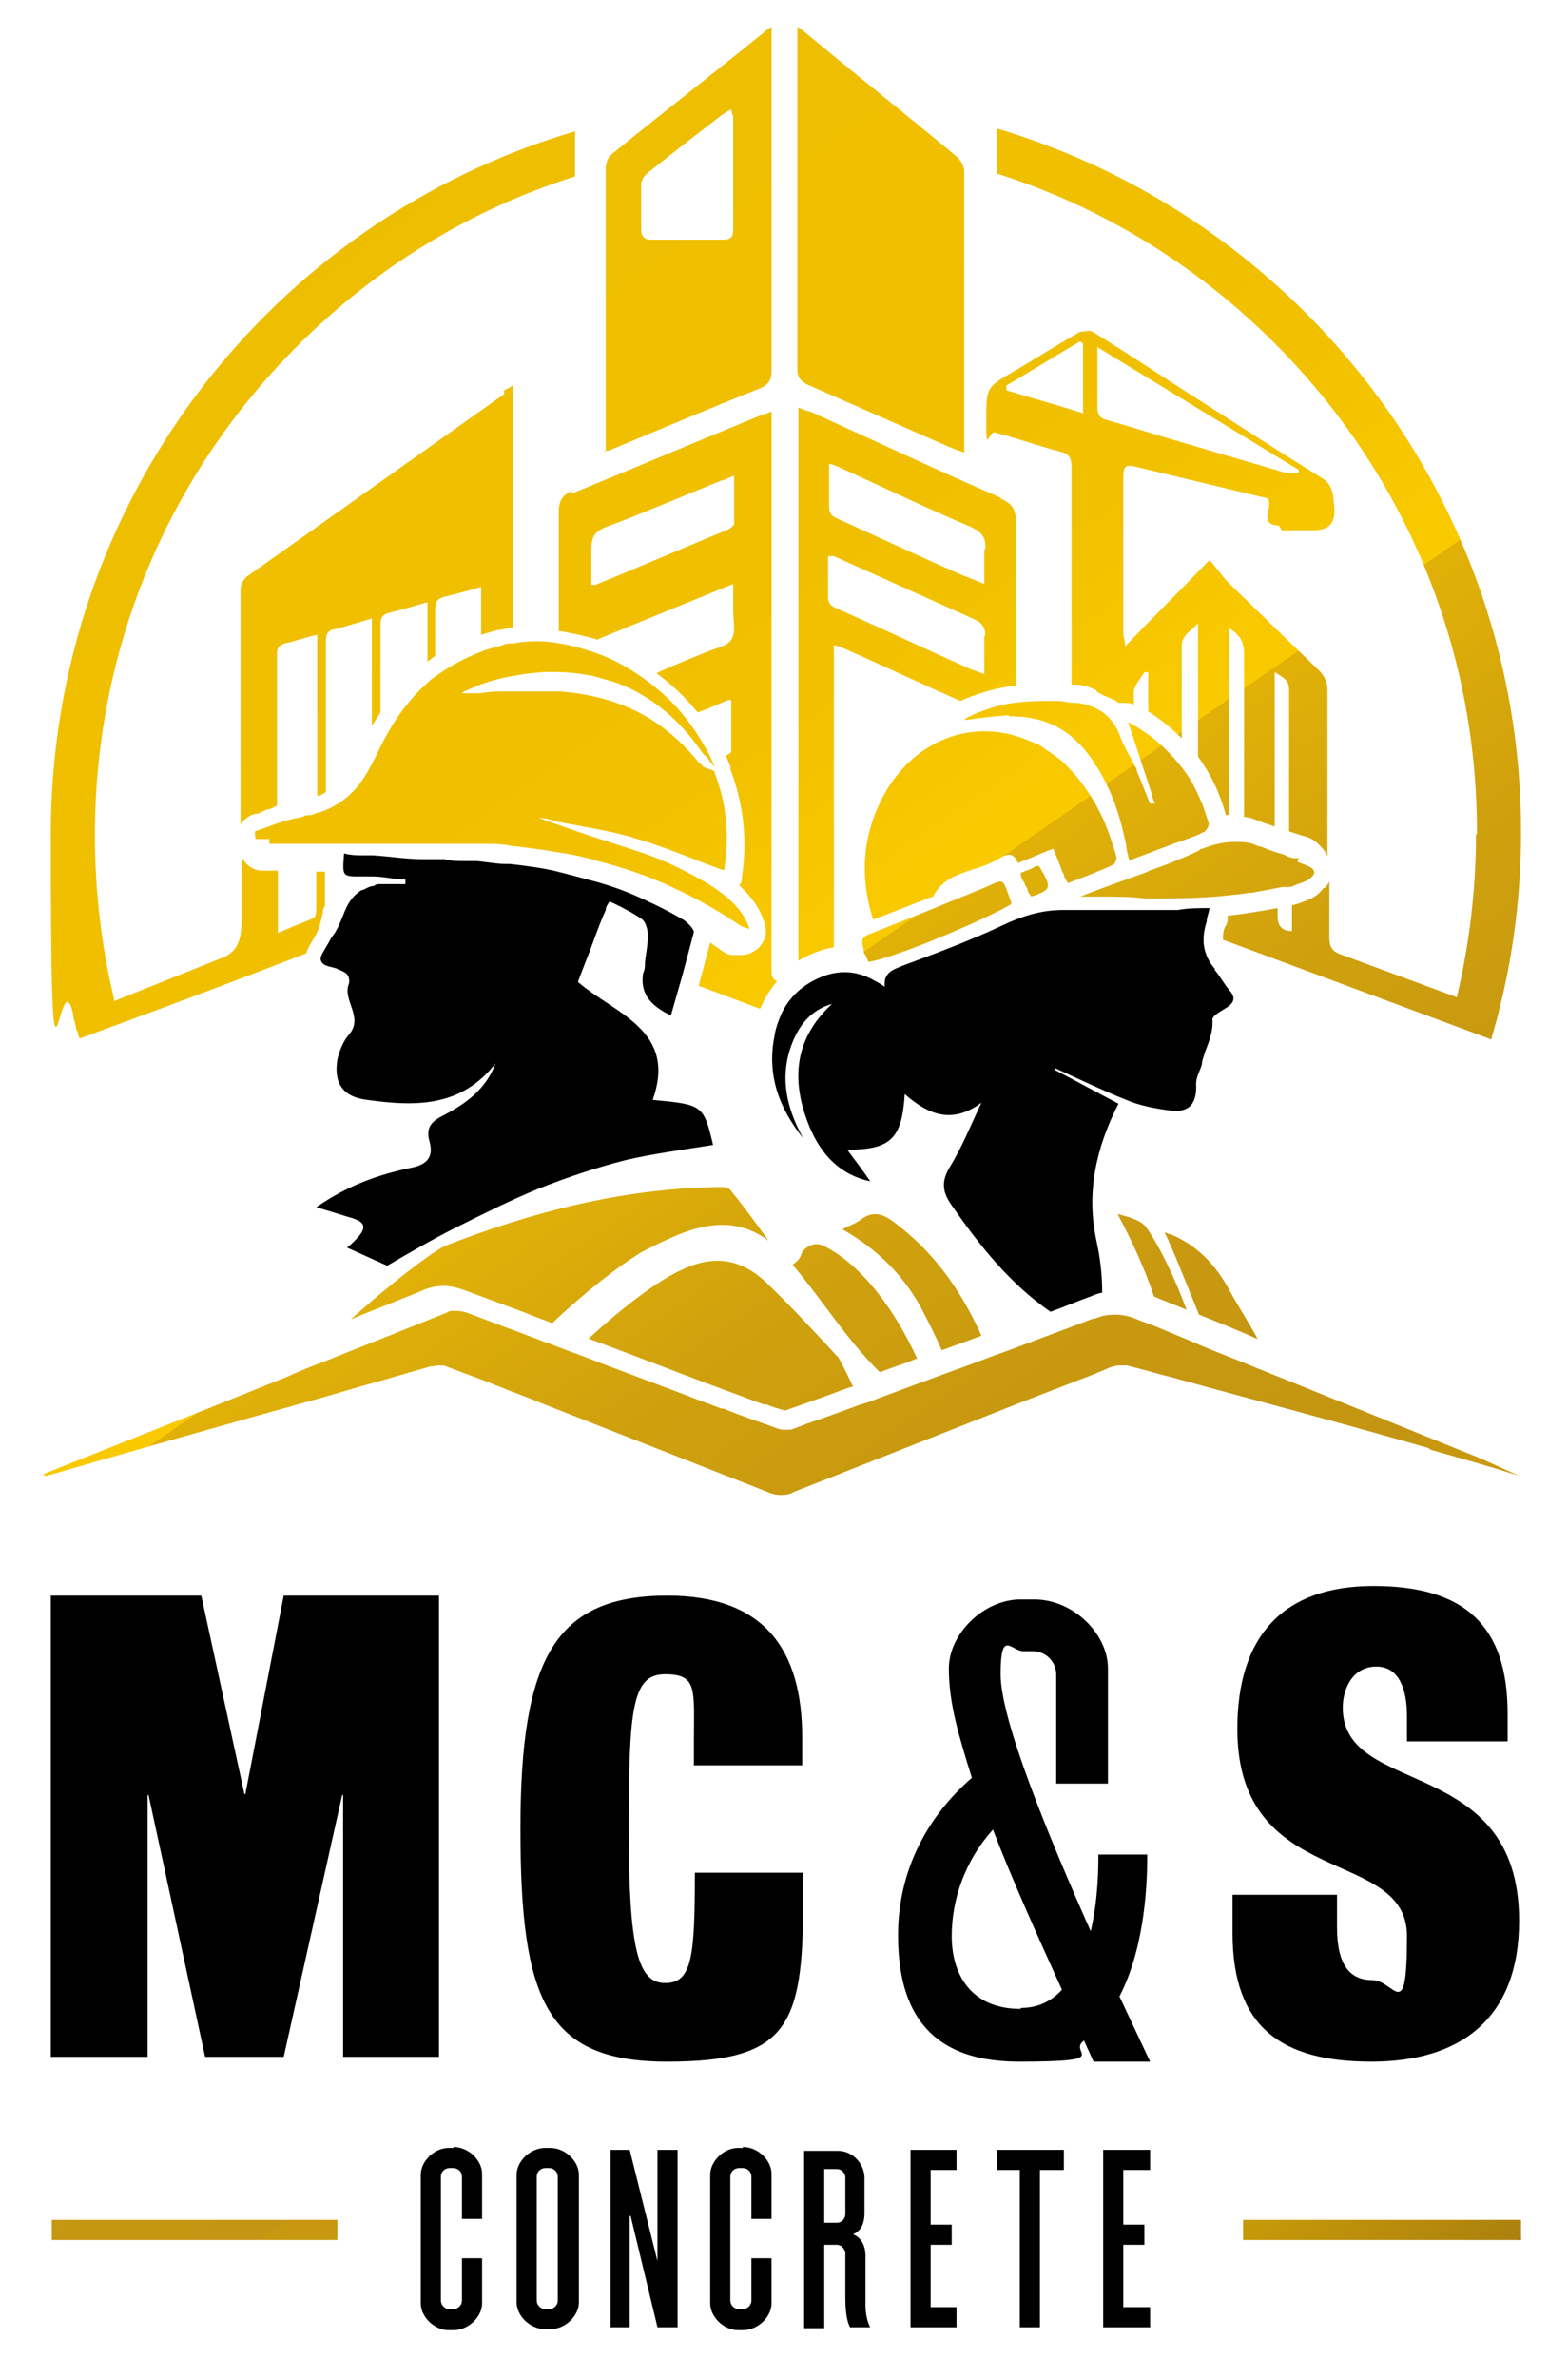 <?xml version="1.0" encoding="UTF-8"?>
<svg xmlns="http://www.w3.org/2000/svg" xmlns:xlink="http://www.w3.org/1999/xlink" id="Capa_1" version="1.1" viewBox="0 0 163.6 247.9">
  <defs>
    <style>
      .st0 {
        fill: url(#Degradado_sin_nombre);
      }

      .st1 {
        fill: url(#Degradado_sin_nombre_7);
      }

      .st2 {
        fill: url(#Degradado_sin_nombre_6);
      }

      .st3 {
        fill: url(#Degradado_sin_nombre_5);
      }

      .st4 {
        fill: url(#Degradado_sin_nombre_8);
      }

      .st5 {
        fill: url(#Degradado_sin_nombre_4);
      }

      .st6 {
        fill: url(#Degradado_sin_nombre_9);
      }

      .st7 {
        fill: url(#Degradado_sin_nombre_3);
      }

      .st8 {
        fill: url(#Degradado_sin_nombre_2);
      }

      .st9 {
        fill: url(#Degradado_sin_nombre_30);
      }

      .st10 {
        fill: url(#Degradado_sin_nombre_33);
      }

      .st11 {
        fill: url(#Degradado_sin_nombre_32);
      }

      .st12 {
        fill: url(#Degradado_sin_nombre_31);
      }

      .st13 {
        fill: url(#Degradado_sin_nombre_15);
      }

      .st14 {
        fill: url(#Degradado_sin_nombre_10);
      }

      .st15 {
        fill: url(#Degradado_sin_nombre_11);
      }

      .st16 {
        fill: url(#Degradado_sin_nombre_12);
      }

      .st17 {
        fill: url(#Degradado_sin_nombre_13);
      }

      .st18 {
        fill: url(#Degradado_sin_nombre_14);
      }

      .st19 {
        fill: url(#Degradado_sin_nombre_27);
      }

      .st20 {
        fill: url(#Degradado_sin_nombre_26);
      }

      .st21 {
        fill: url(#Degradado_sin_nombre_29);
      }

      .st22 {
        fill: url(#Degradado_sin_nombre_28);
      }

      .st23 {
        fill: url(#Degradado_sin_nombre_23);
      }

      .st24 {
        fill: url(#Degradado_sin_nombre_22);
      }
    </style>
    <linearGradient id="Degradado_sin_nombre" data-name="Degradado sin nombre" x1="10.5" y1="611.2" x2="152" y2="815.9" gradientTransform="translate(0 -578)" gradientUnits="userSpaceOnUse">
      <stop offset="0" stop-color="#c49512"></stop>
      <stop offset="0" stop-color="#c69710"></stop>
      <stop offset="0" stop-color="#d0a00c"></stop>
      <stop offset="0" stop-color="#e0b005"></stop>
      <stop offset="0" stop-color="#edbd00"></stop>
      <stop offset=".3" stop-color="#f1c100"></stop>
      <stop offset=".4" stop-color="#faca00"></stop>
      <stop offset=".4" stop-color="#f8c800"></stop>
      <stop offset=".4" stop-color="#e1b108"></stop>
      <stop offset=".5" stop-color="#d0a10d"></stop>
      <stop offset=".6" stop-color="#c79810"></stop>
      <stop offset=".7" stop-color="#c49512"></stop>
      <stop offset=".7" stop-color="#c79710"></stop>
      <stop offset=".8" stop-color="#d0a10d"></stop>
      <stop offset=".8" stop-color="#e1b107"></stop>
      <stop offset=".8" stop-color="#f5c400"></stop>
      <stop offset=".9" stop-color="#ebbb01"></stop>
      <stop offset=".9" stop-color="#d3a406"></stop>
      <stop offset="1" stop-color="#ab800e"></stop>
      <stop offset="1" stop-color="#795118"></stop>
    </linearGradient>
    <linearGradient id="Degradado_sin_nombre_2" data-name="Degradado sin nombre 2" x1="74.8" y1="661.1" x2="74.8" y2="661.1" gradientTransform="translate(0 -578)" gradientUnits="userSpaceOnUse">
      <stop offset="0" stop-color="#c49512"></stop>
      <stop offset="0" stop-color="#c69710"></stop>
      <stop offset="0" stop-color="#d0a00c"></stop>
      <stop offset="0" stop-color="#e0b005"></stop>
      <stop offset="0" stop-color="#edbd00"></stop>
      <stop offset=".3" stop-color="#f1c100"></stop>
      <stop offset=".4" stop-color="#faca00"></stop>
      <stop offset=".4" stop-color="#f8c800"></stop>
      <stop offset=".4" stop-color="#e1b108"></stop>
      <stop offset=".5" stop-color="#d0a10d"></stop>
      <stop offset=".6" stop-color="#c79810"></stop>
      <stop offset=".7" stop-color="#c49512"></stop>
      <stop offset=".7" stop-color="#c79710"></stop>
      <stop offset=".8" stop-color="#d0a10d"></stop>
      <stop offset=".8" stop-color="#e1b107"></stop>
      <stop offset=".8" stop-color="#f5c400"></stop>
      <stop offset=".9" stop-color="#ebbb01"></stop>
      <stop offset=".9" stop-color="#d3a406"></stop>
      <stop offset="1" stop-color="#ab800e"></stop>
      <stop offset="1" stop-color="#795118"></stop>
    </linearGradient>
    <linearGradient id="Degradado_sin_nombre_3" data-name="Degradado sin nombre 3" x1="38.6" y1="591.8" x2="180.1" y2="796.6" gradientTransform="translate(0 -578)" gradientUnits="userSpaceOnUse">
      <stop offset="0" stop-color="#c49512"></stop>
      <stop offset="0" stop-color="#c69710"></stop>
      <stop offset="0" stop-color="#d0a00c"></stop>
      <stop offset="0" stop-color="#e0b005"></stop>
      <stop offset="0" stop-color="#edbd00"></stop>
      <stop offset=".3" stop-color="#f1c100"></stop>
      <stop offset=".4" stop-color="#faca00"></stop>
      <stop offset=".4" stop-color="#f8c800"></stop>
      <stop offset=".4" stop-color="#e1b108"></stop>
      <stop offset=".5" stop-color="#d0a10d"></stop>
      <stop offset=".6" stop-color="#c79810"></stop>
      <stop offset=".7" stop-color="#c49512"></stop>
      <stop offset=".7" stop-color="#c79710"></stop>
      <stop offset=".8" stop-color="#d0a10d"></stop>
      <stop offset=".8" stop-color="#e1b107"></stop>
      <stop offset=".8" stop-color="#f5c400"></stop>
      <stop offset=".9" stop-color="#ebbb01"></stop>
      <stop offset=".9" stop-color="#d3a406"></stop>
      <stop offset="1" stop-color="#ab800e"></stop>
      <stop offset="1" stop-color="#795118"></stop>
    </linearGradient>
    <linearGradient id="Degradado_sin_nombre_4" data-name="Degradado sin nombre 4" x1="21" y1="604" x2="162.5" y2="808.7" gradientTransform="translate(0 -578)" gradientUnits="userSpaceOnUse">
      <stop offset="0" stop-color="#c49512"></stop>
      <stop offset="0" stop-color="#c69710"></stop>
      <stop offset="0" stop-color="#d0a00c"></stop>
      <stop offset="0" stop-color="#e0b005"></stop>
      <stop offset="0" stop-color="#edbd00"></stop>
      <stop offset=".3" stop-color="#f1c100"></stop>
      <stop offset=".4" stop-color="#faca00"></stop>
      <stop offset=".4" stop-color="#f8c800"></stop>
      <stop offset=".4" stop-color="#e1b108"></stop>
      <stop offset=".5" stop-color="#d0a10d"></stop>
      <stop offset=".6" stop-color="#c79810"></stop>
      <stop offset=".7" stop-color="#c49512"></stop>
      <stop offset=".7" stop-color="#c79710"></stop>
      <stop offset=".8" stop-color="#d0a10d"></stop>
      <stop offset=".8" stop-color="#e1b107"></stop>
      <stop offset=".8" stop-color="#f5c400"></stop>
      <stop offset=".9" stop-color="#ebbb01"></stop>
      <stop offset=".9" stop-color="#d3a406"></stop>
      <stop offset="1" stop-color="#ab800e"></stop>
      <stop offset="1" stop-color="#795118"></stop>
    </linearGradient>
    <linearGradient id="Degradado_sin_nombre_5" data-name="Degradado sin nombre 5" x1="15.6" y1="607.8" x2="157.1" y2="812.5" gradientTransform="translate(0 -578)" gradientUnits="userSpaceOnUse">
      <stop offset="0" stop-color="#c49512"></stop>
      <stop offset="0" stop-color="#c69710"></stop>
      <stop offset="0" stop-color="#d0a00c"></stop>
      <stop offset="0" stop-color="#e0b005"></stop>
      <stop offset="0" stop-color="#edbd00"></stop>
      <stop offset=".3" stop-color="#f1c100"></stop>
      <stop offset=".4" stop-color="#faca00"></stop>
      <stop offset=".4" stop-color="#f8c800"></stop>
      <stop offset=".4" stop-color="#e1b108"></stop>
      <stop offset=".5" stop-color="#d0a10d"></stop>
      <stop offset=".6" stop-color="#c79810"></stop>
      <stop offset=".7" stop-color="#c49512"></stop>
      <stop offset=".7" stop-color="#c79710"></stop>
      <stop offset=".8" stop-color="#d0a10d"></stop>
      <stop offset=".8" stop-color="#e1b107"></stop>
      <stop offset=".8" stop-color="#f5c400"></stop>
      <stop offset=".9" stop-color="#ebbb01"></stop>
      <stop offset=".9" stop-color="#d3a406"></stop>
      <stop offset="1" stop-color="#ab800e"></stop>
      <stop offset="1" stop-color="#795118"></stop>
    </linearGradient>
    <linearGradient id="Degradado_sin_nombre_6" data-name="Degradado sin nombre 6" x1="41.3" y1="590.1" x2="182.7" y2="794.8" gradientTransform="translate(0 -578)" gradientUnits="userSpaceOnUse">
      <stop offset="0" stop-color="#c49512"></stop>
      <stop offset="0" stop-color="#c69710"></stop>
      <stop offset="0" stop-color="#d0a00c"></stop>
      <stop offset="0" stop-color="#e0b005"></stop>
      <stop offset="0" stop-color="#edbd00"></stop>
      <stop offset=".3" stop-color="#f1c100"></stop>
      <stop offset=".4" stop-color="#faca00"></stop>
      <stop offset=".4" stop-color="#f8c800"></stop>
      <stop offset=".4" stop-color="#e1b108"></stop>
      <stop offset=".5" stop-color="#d0a10d"></stop>
      <stop offset=".6" stop-color="#c79810"></stop>
      <stop offset=".7" stop-color="#c49512"></stop>
      <stop offset=".7" stop-color="#c79710"></stop>
      <stop offset=".8" stop-color="#d0a10d"></stop>
      <stop offset=".8" stop-color="#e1b107"></stop>
      <stop offset=".8" stop-color="#f5c400"></stop>
      <stop offset=".9" stop-color="#ebbb01"></stop>
      <stop offset=".9" stop-color="#d3a406"></stop>
      <stop offset="1" stop-color="#ab800e"></stop>
      <stop offset="1" stop-color="#795118"></stop>
    </linearGradient>
    <linearGradient id="Degradado_sin_nombre_7" data-name="Degradado sin nombre 7" x1="46.5" y1="586.5" x2="188" y2="791.2" gradientTransform="translate(0 -578)" gradientUnits="userSpaceOnUse">
      <stop offset="0" stop-color="#c49512"></stop>
      <stop offset="0" stop-color="#c69710"></stop>
      <stop offset="0" stop-color="#d0a00c"></stop>
      <stop offset="0" stop-color="#e0b005"></stop>
      <stop offset="0" stop-color="#edbd00"></stop>
      <stop offset=".3" stop-color="#f1c100"></stop>
      <stop offset=".4" stop-color="#faca00"></stop>
      <stop offset=".4" stop-color="#f8c800"></stop>
      <stop offset=".4" stop-color="#e1b108"></stop>
      <stop offset=".5" stop-color="#d0a10d"></stop>
      <stop offset=".6" stop-color="#c79810"></stop>
      <stop offset=".7" stop-color="#c49512"></stop>
      <stop offset=".7" stop-color="#c79710"></stop>
      <stop offset=".8" stop-color="#d0a10d"></stop>
      <stop offset=".8" stop-color="#e1b107"></stop>
      <stop offset=".8" stop-color="#f5c400"></stop>
      <stop offset=".9" stop-color="#ebbb01"></stop>
      <stop offset=".9" stop-color="#d3a406"></stop>
      <stop offset="1" stop-color="#ab800e"></stop>
      <stop offset="1" stop-color="#795118"></stop>
    </linearGradient>
    <linearGradient id="Degradado_sin_nombre_8" data-name="Degradado sin nombre 8" x1="58.5" y1="578.1" x2="200" y2="782.8" gradientTransform="translate(0 -578)" gradientUnits="userSpaceOnUse">
      <stop offset="0" stop-color="#c49512"></stop>
      <stop offset="0" stop-color="#c69710"></stop>
      <stop offset="0" stop-color="#d0a00c"></stop>
      <stop offset="0" stop-color="#e0b005"></stop>
      <stop offset="0" stop-color="#edbd00"></stop>
      <stop offset=".3" stop-color="#f1c100"></stop>
      <stop offset=".4" stop-color="#faca00"></stop>
      <stop offset=".4" stop-color="#f8c800"></stop>
      <stop offset=".4" stop-color="#e1b108"></stop>
      <stop offset=".5" stop-color="#d0a10d"></stop>
      <stop offset=".6" stop-color="#c79810"></stop>
      <stop offset=".7" stop-color="#c49512"></stop>
      <stop offset=".7" stop-color="#c79710"></stop>
      <stop offset=".8" stop-color="#d0a10d"></stop>
      <stop offset=".8" stop-color="#e1b107"></stop>
      <stop offset=".8" stop-color="#f5c400"></stop>
      <stop offset=".9" stop-color="#ebbb01"></stop>
      <stop offset=".9" stop-color="#d3a406"></stop>
      <stop offset="1" stop-color="#ab800e"></stop>
      <stop offset="1" stop-color="#795118"></stop>
    </linearGradient>
    <linearGradient id="Degradado_sin_nombre_9" data-name="Degradado sin nombre 9" x1="60.4" y1="576.8" x2="201.9" y2="781.6" gradientTransform="translate(0 -578)" gradientUnits="userSpaceOnUse">
      <stop offset="0" stop-color="#c49512"></stop>
      <stop offset="0" stop-color="#c69710"></stop>
      <stop offset="0" stop-color="#d0a00c"></stop>
      <stop offset="0" stop-color="#e0b005"></stop>
      <stop offset="0" stop-color="#edbd00"></stop>
      <stop offset=".3" stop-color="#f1c100"></stop>
      <stop offset=".4" stop-color="#faca00"></stop>
      <stop offset=".4" stop-color="#f8c800"></stop>
      <stop offset=".4" stop-color="#e1b108"></stop>
      <stop offset=".5" stop-color="#d0a10d"></stop>
      <stop offset=".6" stop-color="#c79810"></stop>
      <stop offset=".7" stop-color="#c49512"></stop>
      <stop offset=".7" stop-color="#c79710"></stop>
      <stop offset=".8" stop-color="#d0a10d"></stop>
      <stop offset=".8" stop-color="#e1b107"></stop>
      <stop offset=".8" stop-color="#f5c400"></stop>
      <stop offset=".9" stop-color="#ebbb01"></stop>
      <stop offset=".9" stop-color="#d3a406"></stop>
      <stop offset="1" stop-color="#ab800e"></stop>
      <stop offset="1" stop-color="#795118"></stop>
    </linearGradient>
    <linearGradient id="Degradado_sin_nombre_10" data-name="Degradado sin nombre 10" x1="40.1" y1="590.8" x2="181.6" y2="795.6" gradientTransform="translate(0 -578)" gradientUnits="userSpaceOnUse">
      <stop offset="0" stop-color="#c49512"></stop>
      <stop offset="0" stop-color="#c69710"></stop>
      <stop offset="0" stop-color="#d0a00c"></stop>
      <stop offset="0" stop-color="#e0b005"></stop>
      <stop offset="0" stop-color="#edbd00"></stop>
      <stop offset=".3" stop-color="#f1c100"></stop>
      <stop offset=".4" stop-color="#faca00"></stop>
      <stop offset=".4" stop-color="#f8c800"></stop>
      <stop offset=".4" stop-color="#e1b108"></stop>
      <stop offset=".5" stop-color="#d0a10d"></stop>
      <stop offset=".6" stop-color="#c79810"></stop>
      <stop offset=".7" stop-color="#c49512"></stop>
      <stop offset=".7" stop-color="#c79710"></stop>
      <stop offset=".8" stop-color="#d0a10d"></stop>
      <stop offset=".8" stop-color="#e1b107"></stop>
      <stop offset=".8" stop-color="#f5c400"></stop>
      <stop offset=".9" stop-color="#ebbb01"></stop>
      <stop offset=".9" stop-color="#d3a406"></stop>
      <stop offset="1" stop-color="#ab800e"></stop>
      <stop offset="1" stop-color="#795118"></stop>
    </linearGradient>
    <linearGradient id="Degradado_sin_nombre_11" data-name="Degradado sin nombre 11" x1="49.1" y1="584.6" x2="190.6" y2="789.4" gradientTransform="translate(0 -578)" gradientUnits="userSpaceOnUse">
      <stop offset="0" stop-color="#c49512"></stop>
      <stop offset="0" stop-color="#c69710"></stop>
      <stop offset="0" stop-color="#d0a00c"></stop>
      <stop offset="0" stop-color="#e0b005"></stop>
      <stop offset="0" stop-color="#edbd00"></stop>
      <stop offset=".3" stop-color="#f1c100"></stop>
      <stop offset=".4" stop-color="#faca00"></stop>
      <stop offset=".4" stop-color="#f8c800"></stop>
      <stop offset=".4" stop-color="#e1b108"></stop>
      <stop offset=".5" stop-color="#d0a10d"></stop>
      <stop offset=".6" stop-color="#c79810"></stop>
      <stop offset=".7" stop-color="#c49512"></stop>
      <stop offset=".7" stop-color="#c79710"></stop>
      <stop offset=".8" stop-color="#d0a10d"></stop>
      <stop offset=".8" stop-color="#e1b107"></stop>
      <stop offset=".8" stop-color="#f5c400"></stop>
      <stop offset=".9" stop-color="#ebbb01"></stop>
      <stop offset=".9" stop-color="#d3a406"></stop>
      <stop offset="1" stop-color="#ab800e"></stop>
      <stop offset="1" stop-color="#795118"></stop>
    </linearGradient>
    <linearGradient id="Degradado_sin_nombre_12" data-name="Degradado sin nombre 12" x1="3.6" y1="616.1" x2="145.1" y2="820.8" gradientTransform="translate(0 -578)" gradientUnits="userSpaceOnUse">
      <stop offset="0" stop-color="#c49512"></stop>
      <stop offset="0" stop-color="#c69710"></stop>
      <stop offset="0" stop-color="#d0a00c"></stop>
      <stop offset="0" stop-color="#e0b005"></stop>
      <stop offset="0" stop-color="#edbd00"></stop>
      <stop offset=".3" stop-color="#f1c100"></stop>
      <stop offset=".4" stop-color="#faca00"></stop>
      <stop offset=".4" stop-color="#f8c800"></stop>
      <stop offset=".4" stop-color="#e1b108"></stop>
      <stop offset=".5" stop-color="#d0a10d"></stop>
      <stop offset=".6" stop-color="#c79810"></stop>
      <stop offset=".7" stop-color="#c49512"></stop>
      <stop offset=".7" stop-color="#c79710"></stop>
      <stop offset=".8" stop-color="#d0a10d"></stop>
      <stop offset=".8" stop-color="#e1b107"></stop>
      <stop offset=".8" stop-color="#f5c400"></stop>
      <stop offset=".9" stop-color="#ebbb01"></stop>
      <stop offset=".9" stop-color="#d3a406"></stop>
      <stop offset="1" stop-color="#ab800e"></stop>
      <stop offset="1" stop-color="#795118"></stop>
    </linearGradient>
    <linearGradient id="Degradado_sin_nombre_13" data-name="Degradado sin nombre 13" x1="-3.9" y1="621.3" x2="137.6" y2="826" gradientTransform="translate(0 -578)" gradientUnits="userSpaceOnUse">
      <stop offset="0" stop-color="#c49512"></stop>
      <stop offset="0" stop-color="#c69710"></stop>
      <stop offset="0" stop-color="#d0a00c"></stop>
      <stop offset="0" stop-color="#e0b005"></stop>
      <stop offset="0" stop-color="#edbd00"></stop>
      <stop offset=".3" stop-color="#f1c100"></stop>
      <stop offset=".4" stop-color="#faca00"></stop>
      <stop offset=".4" stop-color="#f8c800"></stop>
      <stop offset=".4" stop-color="#e1b108"></stop>
      <stop offset=".5" stop-color="#d0a10d"></stop>
      <stop offset=".6" stop-color="#c79810"></stop>
      <stop offset=".7" stop-color="#c49512"></stop>
      <stop offset=".7" stop-color="#c79710"></stop>
      <stop offset=".8" stop-color="#d0a10d"></stop>
      <stop offset=".8" stop-color="#e1b107"></stop>
      <stop offset=".8" stop-color="#f5c400"></stop>
      <stop offset=".9" stop-color="#ebbb01"></stop>
      <stop offset=".9" stop-color="#d3a406"></stop>
      <stop offset="1" stop-color="#ab800e"></stop>
      <stop offset="1" stop-color="#795118"></stop>
    </linearGradient>
    <linearGradient id="Degradado_sin_nombre_14" data-name="Degradado sin nombre 14" x1="14.3" y1="608.7" x2="155.8" y2="813.5" gradientTransform="translate(0 -578)" gradientUnits="userSpaceOnUse">
      <stop offset="0" stop-color="#c49512"></stop>
      <stop offset="0" stop-color="#c69710"></stop>
      <stop offset="0" stop-color="#d0a00c"></stop>
      <stop offset="0" stop-color="#e0b005"></stop>
      <stop offset="0" stop-color="#edbd00"></stop>
      <stop offset=".3" stop-color="#f1c100"></stop>
      <stop offset=".4" stop-color="#faca00"></stop>
      <stop offset=".4" stop-color="#f8c800"></stop>
      <stop offset=".4" stop-color="#e1b108"></stop>
      <stop offset=".5" stop-color="#d0a10d"></stop>
      <stop offset=".6" stop-color="#c79810"></stop>
      <stop offset=".7" stop-color="#c49512"></stop>
      <stop offset=".7" stop-color="#c79710"></stop>
      <stop offset=".8" stop-color="#d0a10d"></stop>
      <stop offset=".8" stop-color="#e1b107"></stop>
      <stop offset=".8" stop-color="#f5c400"></stop>
      <stop offset=".9" stop-color="#ebbb01"></stop>
      <stop offset=".9" stop-color="#d3a406"></stop>
      <stop offset="1" stop-color="#ab800e"></stop>
      <stop offset="1" stop-color="#795118"></stop>
    </linearGradient>
    <linearGradient id="Degradado_sin_nombre_15" data-name="Degradado sin nombre 15" x1="2.2" y1="617.1" x2="143.6" y2="821.8" gradientTransform="translate(0 -578)" gradientUnits="userSpaceOnUse">
      <stop offset="0" stop-color="#c49512"></stop>
      <stop offset="0" stop-color="#c69710"></stop>
      <stop offset="0" stop-color="#d0a00c"></stop>
      <stop offset="0" stop-color="#e0b005"></stop>
      <stop offset="0" stop-color="#edbd00"></stop>
      <stop offset=".3" stop-color="#f1c100"></stop>
      <stop offset=".4" stop-color="#faca00"></stop>
      <stop offset=".4" stop-color="#f8c800"></stop>
      <stop offset=".4" stop-color="#e1b108"></stop>
      <stop offset=".5" stop-color="#d0a10d"></stop>
      <stop offset=".6" stop-color="#c79810"></stop>
      <stop offset=".7" stop-color="#c49512"></stop>
      <stop offset=".7" stop-color="#c79710"></stop>
      <stop offset=".8" stop-color="#d0a10d"></stop>
      <stop offset=".8" stop-color="#e1b107"></stop>
      <stop offset=".8" stop-color="#f5c400"></stop>
      <stop offset=".9" stop-color="#ebbb01"></stop>
      <stop offset=".9" stop-color="#d3a406"></stop>
      <stop offset="1" stop-color="#ab800e"></stop>
      <stop offset="1" stop-color="#795118"></stop>
    </linearGradient>
    <linearGradient id="Degradado_sin_nombre_22" data-name="Degradado sin nombre 22" x1="7.8" y1="613.2" x2="149.3" y2="817.9" gradientTransform="translate(0 -578)" gradientUnits="userSpaceOnUse">
      <stop offset="0" stop-color="#c49512"></stop>
      <stop offset="0" stop-color="#c69710"></stop>
      <stop offset="0" stop-color="#d0a00c"></stop>
      <stop offset="0" stop-color="#e0b005"></stop>
      <stop offset="0" stop-color="#edbd00"></stop>
      <stop offset=".3" stop-color="#f1c100"></stop>
      <stop offset=".4" stop-color="#faca00"></stop>
      <stop offset=".4" stop-color="#f8c800"></stop>
      <stop offset=".4" stop-color="#e1b108"></stop>
      <stop offset=".5" stop-color="#d0a10d"></stop>
      <stop offset=".6" stop-color="#c79810"></stop>
      <stop offset=".7" stop-color="#c49512"></stop>
      <stop offset=".7" stop-color="#c79710"></stop>
      <stop offset=".8" stop-color="#d0a10d"></stop>
      <stop offset=".8" stop-color="#e1b107"></stop>
      <stop offset=".8" stop-color="#f5c400"></stop>
      <stop offset=".9" stop-color="#ebbb01"></stop>
      <stop offset=".9" stop-color="#d3a406"></stop>
      <stop offset="1" stop-color="#ab800e"></stop>
      <stop offset="1" stop-color="#795118"></stop>
    </linearGradient>
    <linearGradient id="Degradado_sin_nombre_23" data-name="Degradado sin nombre 23" x1="-76.1" y1="671.2" x2="65.4" y2="875.9" gradientTransform="translate(0 -578)" gradientUnits="userSpaceOnUse">
      <stop offset="0" stop-color="#c49512"></stop>
      <stop offset="0" stop-color="#c69710"></stop>
      <stop offset="0" stop-color="#d0a00c"></stop>
      <stop offset="0" stop-color="#e0b005"></stop>
      <stop offset="0" stop-color="#edbd00"></stop>
      <stop offset=".3" stop-color="#f1c100"></stop>
      <stop offset=".4" stop-color="#faca00"></stop>
      <stop offset=".4" stop-color="#f8c800"></stop>
      <stop offset=".4" stop-color="#e1b108"></stop>
      <stop offset=".5" stop-color="#d0a10d"></stop>
      <stop offset=".6" stop-color="#c79810"></stop>
      <stop offset=".7" stop-color="#c49512"></stop>
      <stop offset=".7" stop-color="#c79710"></stop>
      <stop offset=".8" stop-color="#d0a10d"></stop>
      <stop offset=".8" stop-color="#e1b107"></stop>
      <stop offset=".8" stop-color="#f5c400"></stop>
      <stop offset=".9" stop-color="#ebbb01"></stop>
      <stop offset=".9" stop-color="#d3a406"></stop>
      <stop offset="1" stop-color="#ab800e"></stop>
      <stop offset="1" stop-color="#795118"></stop>
    </linearGradient>
    <linearGradient id="Degradado_sin_nombre_26" data-name="Degradado sin nombre 26" x1="68" y1="571.6" x2="209.4" y2="776.3" gradientTransform="translate(0 -578)" gradientUnits="userSpaceOnUse">
      <stop offset="0" stop-color="#c49512"></stop>
      <stop offset="0" stop-color="#c69710"></stop>
      <stop offset="0" stop-color="#d0a00c"></stop>
      <stop offset="0" stop-color="#e0b005"></stop>
      <stop offset="0" stop-color="#edbd00"></stop>
      <stop offset=".3" stop-color="#f1c100"></stop>
      <stop offset=".4" stop-color="#faca00"></stop>
      <stop offset=".4" stop-color="#f8c800"></stop>
      <stop offset=".4" stop-color="#e1b108"></stop>
      <stop offset=".5" stop-color="#d0a10d"></stop>
      <stop offset=".6" stop-color="#c79810"></stop>
      <stop offset=".7" stop-color="#c49512"></stop>
      <stop offset=".7" stop-color="#c79710"></stop>
      <stop offset=".8" stop-color="#d0a10d"></stop>
      <stop offset=".8" stop-color="#e1b107"></stop>
      <stop offset=".8" stop-color="#f5c400"></stop>
      <stop offset=".9" stop-color="#ebbb01"></stop>
      <stop offset=".9" stop-color="#d3a406"></stop>
      <stop offset="1" stop-color="#ab800e"></stop>
      <stop offset="1" stop-color="#795118"></stop>
    </linearGradient>
    <linearGradient id="Degradado_sin_nombre_27" data-name="Degradado sin nombre 27" x1="56.9" y1="579.2" x2="198.4" y2="783.9" gradientTransform="translate(0 -578)" gradientUnits="userSpaceOnUse">
      <stop offset="0" stop-color="#c49512"></stop>
      <stop offset="0" stop-color="#c69710"></stop>
      <stop offset="0" stop-color="#d0a00c"></stop>
      <stop offset="0" stop-color="#e0b005"></stop>
      <stop offset="0" stop-color="#edbd00"></stop>
      <stop offset=".3" stop-color="#f1c100"></stop>
      <stop offset=".4" stop-color="#faca00"></stop>
      <stop offset=".4" stop-color="#f8c800"></stop>
      <stop offset=".4" stop-color="#e1b108"></stop>
      <stop offset=".5" stop-color="#d0a10d"></stop>
      <stop offset=".6" stop-color="#c79810"></stop>
      <stop offset=".7" stop-color="#c49512"></stop>
      <stop offset=".7" stop-color="#c79710"></stop>
      <stop offset=".8" stop-color="#d0a10d"></stop>
      <stop offset=".8" stop-color="#e1b107"></stop>
      <stop offset=".8" stop-color="#f5c400"></stop>
      <stop offset=".9" stop-color="#ebbb01"></stop>
      <stop offset=".9" stop-color="#d3a406"></stop>
      <stop offset="1" stop-color="#ab800e"></stop>
      <stop offset="1" stop-color="#795118"></stop>
    </linearGradient>
    <linearGradient id="Degradado_sin_nombre_28" data-name="Degradado sin nombre 28" x1="13" y1="609.6" x2="154.4" y2="814.3" gradientTransform="translate(0 -578)" gradientUnits="userSpaceOnUse">
      <stop offset="0" stop-color="#c49512"></stop>
      <stop offset="0" stop-color="#c69710"></stop>
      <stop offset="0" stop-color="#d0a00c"></stop>
      <stop offset="0" stop-color="#e0b005"></stop>
      <stop offset="0" stop-color="#edbd00"></stop>
      <stop offset=".3" stop-color="#f1c100"></stop>
      <stop offset=".4" stop-color="#faca00"></stop>
      <stop offset=".4" stop-color="#f8c800"></stop>
      <stop offset=".4" stop-color="#e1b108"></stop>
      <stop offset=".5" stop-color="#d0a10d"></stop>
      <stop offset=".6" stop-color="#c79810"></stop>
      <stop offset=".7" stop-color="#c49512"></stop>
      <stop offset=".7" stop-color="#c79710"></stop>
      <stop offset=".8" stop-color="#d0a10d"></stop>
      <stop offset=".8" stop-color="#e1b107"></stop>
      <stop offset=".8" stop-color="#f5c400"></stop>
      <stop offset=".9" stop-color="#ebbb01"></stop>
      <stop offset=".9" stop-color="#d3a406"></stop>
      <stop offset="1" stop-color="#ab800e"></stop>
      <stop offset="1" stop-color="#795118"></stop>
    </linearGradient>
    <linearGradient id="Degradado_sin_nombre_29" data-name="Degradado sin nombre 29" x1="16.1" y1="607.5" x2="157.6" y2="812.2" gradientTransform="translate(0 -578)" gradientUnits="userSpaceOnUse">
      <stop offset="0" stop-color="#c49512"></stop>
      <stop offset="0" stop-color="#c69710"></stop>
      <stop offset="0" stop-color="#d0a00c"></stop>
      <stop offset="0" stop-color="#e0b005"></stop>
      <stop offset="0" stop-color="#edbd00"></stop>
      <stop offset=".3" stop-color="#f1c100"></stop>
      <stop offset=".4" stop-color="#faca00"></stop>
      <stop offset=".4" stop-color="#f8c800"></stop>
      <stop offset=".4" stop-color="#e1b108"></stop>
      <stop offset=".5" stop-color="#d0a10d"></stop>
      <stop offset=".6" stop-color="#c79810"></stop>
      <stop offset=".7" stop-color="#c49512"></stop>
      <stop offset=".7" stop-color="#c79710"></stop>
      <stop offset=".8" stop-color="#d0a10d"></stop>
      <stop offset=".8" stop-color="#e1b107"></stop>
      <stop offset=".8" stop-color="#f5c400"></stop>
      <stop offset=".9" stop-color="#ebbb01"></stop>
      <stop offset=".9" stop-color="#d3a406"></stop>
      <stop offset="1" stop-color="#ab800e"></stop>
      <stop offset="1" stop-color="#795118"></stop>
    </linearGradient>
    <linearGradient id="Degradado_sin_nombre_30" data-name="Degradado sin nombre 30" x1="36.8" y1="593.1" x2="178.3" y2="797.8" gradientTransform="translate(0 -578)" gradientUnits="userSpaceOnUse">
      <stop offset="0" stop-color="#c49512"></stop>
      <stop offset="0" stop-color="#c69710"></stop>
      <stop offset="0" stop-color="#d0a00c"></stop>
      <stop offset="0" stop-color="#e0b005"></stop>
      <stop offset="0" stop-color="#edbd00"></stop>
      <stop offset=".3" stop-color="#f1c100"></stop>
      <stop offset=".4" stop-color="#faca00"></stop>
      <stop offset=".4" stop-color="#f8c800"></stop>
      <stop offset=".4" stop-color="#e1b108"></stop>
      <stop offset=".5" stop-color="#d0a10d"></stop>
      <stop offset=".6" stop-color="#c79810"></stop>
      <stop offset=".7" stop-color="#c49512"></stop>
      <stop offset=".7" stop-color="#c79710"></stop>
      <stop offset=".8" stop-color="#d0a10d"></stop>
      <stop offset=".8" stop-color="#e1b107"></stop>
      <stop offset=".8" stop-color="#f5c400"></stop>
      <stop offset=".9" stop-color="#ebbb01"></stop>
      <stop offset=".9" stop-color="#d3a406"></stop>
      <stop offset="1" stop-color="#ab800e"></stop>
      <stop offset="1" stop-color="#795118"></stop>
    </linearGradient>
    <linearGradient id="Degradado_sin_nombre_31" data-name="Degradado sin nombre 31" x1="47.1" y1="586" x2="188.6" y2="790.7" gradientTransform="translate(0 -578)" gradientUnits="userSpaceOnUse">
      <stop offset="0" stop-color="#c49512"></stop>
      <stop offset="0" stop-color="#c69710"></stop>
      <stop offset="0" stop-color="#d0a00c"></stop>
      <stop offset="0" stop-color="#e0b005"></stop>
      <stop offset="0" stop-color="#edbd00"></stop>
      <stop offset=".3" stop-color="#f1c100"></stop>
      <stop offset=".4" stop-color="#faca00"></stop>
      <stop offset=".4" stop-color="#f8c800"></stop>
      <stop offset=".4" stop-color="#e1b108"></stop>
      <stop offset=".5" stop-color="#d0a10d"></stop>
      <stop offset=".6" stop-color="#c79810"></stop>
      <stop offset=".7" stop-color="#c49512"></stop>
      <stop offset=".7" stop-color="#c79710"></stop>
      <stop offset=".8" stop-color="#d0a10d"></stop>
      <stop offset=".8" stop-color="#e1b107"></stop>
      <stop offset=".8" stop-color="#f5c400"></stop>
      <stop offset=".9" stop-color="#ebbb01"></stop>
      <stop offset=".9" stop-color="#d3a406"></stop>
      <stop offset="1" stop-color="#ab800e"></stop>
      <stop offset="1" stop-color="#795118"></stop>
    </linearGradient>
    <linearGradient id="Degradado_sin_nombre_32" data-name="Degradado sin nombre 32" x1="78.2" y1="564.5" x2="219.7" y2="769.3" gradientTransform="translate(0 -578)" gradientUnits="userSpaceOnUse">
      <stop offset="0" stop-color="#c49512"></stop>
      <stop offset="0" stop-color="#c69710"></stop>
      <stop offset="0" stop-color="#d0a00c"></stop>
      <stop offset="0" stop-color="#e0b005"></stop>
      <stop offset="0" stop-color="#edbd00"></stop>
      <stop offset=".3" stop-color="#f1c100"></stop>
      <stop offset=".4" stop-color="#faca00"></stop>
      <stop offset=".4" stop-color="#f8c800"></stop>
      <stop offset=".4" stop-color="#e1b108"></stop>
      <stop offset=".5" stop-color="#d0a10d"></stop>
      <stop offset=".6" stop-color="#c79810"></stop>
      <stop offset=".7" stop-color="#c49512"></stop>
      <stop offset=".7" stop-color="#c79710"></stop>
      <stop offset=".8" stop-color="#d0a10d"></stop>
      <stop offset=".8" stop-color="#e1b107"></stop>
      <stop offset=".8" stop-color="#f5c400"></stop>
      <stop offset=".9" stop-color="#ebbb01"></stop>
      <stop offset=".9" stop-color="#d3a406"></stop>
      <stop offset="1" stop-color="#ab800e"></stop>
      <stop offset="1" stop-color="#795118"></stop>
    </linearGradient>
    <linearGradient id="Degradado_sin_nombre_33" data-name="Degradado sin nombre 33" x1="75.2" y1="566.5" x2="216.7" y2="771.3" gradientTransform="translate(0 -578)" gradientUnits="userSpaceOnUse">
      <stop offset="0" stop-color="#c49512"></stop>
      <stop offset="0" stop-color="#c69710"></stop>
      <stop offset="0" stop-color="#d0a00c"></stop>
      <stop offset="0" stop-color="#e0b005"></stop>
      <stop offset="0" stop-color="#edbd00"></stop>
      <stop offset=".3" stop-color="#f1c100"></stop>
      <stop offset=".4" stop-color="#faca00"></stop>
      <stop offset=".4" stop-color="#f8c800"></stop>
      <stop offset=".4" stop-color="#e1b108"></stop>
      <stop offset=".5" stop-color="#d0a10d"></stop>
      <stop offset=".6" stop-color="#c79810"></stop>
      <stop offset=".7" stop-color="#c49512"></stop>
      <stop offset=".7" stop-color="#c79710"></stop>
      <stop offset=".8" stop-color="#d0a10d"></stop>
      <stop offset=".8" stop-color="#e1b107"></stop>
      <stop offset=".8" stop-color="#f5c400"></stop>
      <stop offset=".9" stop-color="#ebbb01"></stop>
      <stop offset=".9" stop-color="#d3a406"></stop>
      <stop offset="1" stop-color="#ab800e"></stop>
      <stop offset="1" stop-color="#795118"></stop>
    </linearGradient>
  </defs>
  <path class="st0" d="M58.7,98.6c0,.4-.3.8-.6,1.3-.8,1.3-2.2,2.3-3.2,3.5s-.6,1.4-.8,2.2c.8,0,2.1,0,2.4-.4,1.5-1.8,2.9-3.8,4-5.9v-.2c.8-1.5.2-3-1-4.2-.2,0-.3-.3-.5-.4-.6-.3-1.2-.4-2-.2-.6,0-1.2.4-2,.9,3,0,4.2,1.3,3.5,3.4h.2Z"></path>
  <path class="st8" d="M74.8,83.1h0Z"></path>
  <path class="st7" d="M116.6,126.6c1.5,2.8,2.8,5.6,3.8,8.6h0c1.1.5,2.3.9,3.4,1.4-1.2-3.3-2.8-6.6-4.2-8.6-.6-.8-1.9-1.1-3-1.4Z"></path>
  <path class="st5" d="M98.3,140.8c1.4-.5,2.7-1,4.1-1.5-2.1-4.7-5-8.8-9.2-11.9-1.2-.9-2.2-1.1-3.4-.2-.5.4-1.2.6-1.9,1,3.5,2,6.2,4.6,8.1,8,.8,1.5,1.6,3.1,2.3,4.7h0Z"></path>
  <path class="st3" d="M95.7,141.7c-2.2-4.8-5.6-9.7-9.8-11.8-.4-.2-1-.2-1.4,0-1.4.8-.4,1-1.8,2,2.9,3.4,5.7,7.9,9.1,11.2,1.3-.5,2.6-.9,3.8-1.4h.1Z"></path>
  <path class="st2" d="M131.2,139.6c-.9-1.7-2.1-3.5-2.9-5-1.4-2.6-3.3-4.7-6.2-5.9-.3,0-.5-.2-.6-.2.9,1.8,2.2,5.2,3.6,8.6,2,.8,4,1.6,6,2.5h0Z"></path>
  <g>
    <path d="M126.8,101.1c-1.3-1.5-1.5-3.1-.9-5h0c0-.4.2-.8.3-1.4-1.2,0-2.2,0-3.3.2h-12c-2.2,0-4.2.6-6.3,1.6-3.4,1.6-6.9,2.9-10.4,4.2-.7.3-1.4.5-1.7,1.1-.2.3-.2.6-.2,1.1-.3-.2-.6-.4-1-.6-1.7-1-3.5-1.2-5.4-.5-2.1.8-3.6,2.2-4.4,4-.3.7-.6,1.5-.7,2.3-.8,4,.5,7.5,3,10.6-1.9-3.4-2.6-7-.8-10.7.8-1.6,2-2.8,3.8-3.3-4,3.7-4.3,8.1-2.3,12.9,1.2,2.8,3.1,4.9,6.3,5.6-.8-1.2-1.6-2.2-2.4-3.3,4.6,0,5.7-1.2,6-5.8,2.4,2.1,4.9,3.2,8,.9-1.1,2.3-2,4.6-3.3,6.7-.9,1.5-.8,2.6.2,4,2.9,4.2,6.1,8.2,10.3,11.1,1.4-.5,2.8-1.1,4.2-1.6.4-.2.8-.3,1.2-.4,0-1.8-.2-3.6-.6-5.4-1.1-5.1,0-9.8,2.3-14.3-2.1-1.1-4.3-2.3-6.6-3.5v-.2c2.4,1.1,4.9,2.3,7.4,3.3,1.4.6,3,.9,4.5,1.1,2.1.3,2.9-.7,2.8-2.8,0-.7.4-1.3.6-2,0-.4.2-.8.3-1.2.4-1.1.9-2.2.8-3.5,0-.4,1-.9,1.6-1.3.7-.5.8-1,.2-1.7-.6-.7-1-1.5-1.6-2.2h0Z"></path>
    <path class="st1" d="M97.3,93.6c1.4-2.9,4.7-2.6,7-4.1.8-.5,1.5-.6,1.9.5.5-.2,1-.4,1.5-.6.7-.3,1.4-.6,2.2-.9.3.7.5,1.3.8,2,0,.2.2.5.3.7,0,.3.3.6.4.9,1.6-.6,3.2-1.2,4.7-1.9.2,0,.4-.6.4-.8-.4-1.4-.9-2.9-1.5-4.2-.3-.6-.6-1.2-.9-1.7-.6-1-1.3-2-2.1-2.9-.4-.4-.8-.9-1.3-1.3-.6-.5-1.4-1-2.1-1.5-.3-.2-.6-.3-.9-.4-6-2.8-12.6-.3-15.8,6.1-1.9,3.9-2.2,8-.8,12.4,2.1-.8,4.1-1.6,6.2-2.4h0Z"></path>
    <path class="st4" d="M105.3,74.7c2.1,0,3.9.4,5.5,1.4.5.3.9.6,1.3,1,.6.5,1.2,1.2,1.7,1.9,0,0,.2.3.3.4,0,.2.2.4.3.5,1.6,2.5,2.5,5.3,3.1,8.2,0,.5.2,1,.3,1.6.3,0,.6-.2.9-.3.5-.2,1.1-.4,1.6-.6.7-.3,1.4-.5,2.1-.8.5-.2,1-.3,1.4-.5.6-.2,1.2-.4,1.7-.7h0c.3,0,.7-.7.6-1-.2-.6-.4-1.2-.6-1.8-.5-1.2-1-2.3-1.7-3.3-1-1.4-2.2-2.7-3.6-3.8-.5-.4-1-.7-1.6-1.1-.3-.2-.6-.3-.9-.5.3.9.6,1.8.9,2.7.5,1.6,1.1,3.3,1.6,4.9,0,.3.2.6.3.9h-.5c-.5-1.1-.9-2.3-1.4-3.4,0-.2,0-.3-.2-.5-.5-1.1-1.2-2.1-1.6-3.3-.8-2-2.3-3-4.4-3.3h-.3c-.6,0-1.2-.2-1.8-.2-2.3,0-4.6,0-6.8.7-.9.3-1.8.6-2.7,1.1l-.2.2c1.5-.2,3-.4,4.5-.5h.2,0Z"></path>
    <path class="st6" d="M135.5,89.5h-.4c-.4,0-.8-.2-1.2-.4-.8-.2-1.6-.5-2.3-.8-.3,0-.6-.2-.9-.3-.6-.2-1.2-.2-1.8-.2-1.1,0-2.2.2-3.4.7,0,0-.3,0-.4.2-.4.2-.9.4-1.3.6-1.2.5-2.4,1-3.6,1.4-.2,0-.4.2-.7.3-2.2.8-4.5,1.6-6.8,2.5h2.2c1.5,0,3.1,0,4.6.2,3.1,0,6.2,0,9.3-.4.6,0,1.2-.2,1.8-.2,1.1-.2,2.2-.4,3.2-.6h.7c.3,0,.6-.2.9-.3.6-.2,1.2-.4,1.5-.8.8-.8-.7-1.2-1.5-1.5v-.3h.1Z"></path>
    <path class="st14" d="M90.3,99.5c0,.2.2.5.3.8,2.2-.2,11.8-4.2,14.9-6v-.2c0-.2-.2-.4-.2-.6-.8-2.1-.5-1.8-2.9-.8-3.7,1.5-7.3,3-10.9,4.4-1.6.6-1.7.7-1.4,1.9,0,.2,0,.4.2.6h0Z"></path>
    <path class="st15" d="M106.5,91.1c0,.4.2.7.4,1,0,.2.2.4.3.6,0,.3.2.5.4.8,2.1-.7,2.2-.9.8-3.2-.2,0-.4,0-.6.2-.4.2-.8.3-1.2.5h-.1Z"></path>
  </g>
  <path class="st16" d="M79.8,146.4c.7.3,1.4.5,2.1.7l2-.7,2.8-1c.8-.3,1.5-.6,2.3-.8-.7-1.5-1.4-2.9-1.6-3.1-2.4-2.6-4.8-5.2-7.4-7.7-2.5-2.4-5.3-3-8.6-1.5-3,1.3-6.8,4.4-10,7.3,4.9,1.8,9.7,3.7,14.6,5.5,1.4.5,2.6,1,3.8,1.4h0Z"></path>
  <path d="M68.1,114.7c2.6-7.3-4-9-7.8-12.3.5-1.4,1.1-2.8,1.6-4.2.4-1.1.8-2.2,1.3-3.3,0-.3.2-.6.4-.9.6.3,1.1.5,1.6.8.6.3,1.1.6,1.7,1,.5.3.7,1.2.7,1.8,0,.9-.2,1.8-.3,2.7,0,.4,0,.8-.2,1.2-.3,2,.6,3.3,2.9,4.4.4-1.4.8-2.8,1.2-4.2.4-1.5.8-3,1.2-4.5,0-.3-.7-1.1-1.3-1.4-1.2-.7-2.4-1.3-3.7-1.9-1.9-.9-3.8-1.6-5.8-2.1-1.1-.3-2.2-.6-3.4-.9-1.6-.4-3.3-.6-5-.8h-.4c-1,0-2-.2-3-.3h-1.3c-.7,0-1.4,0-2.1-.2h-2.3c-1.7,0-3.5-.3-5.2-.4h-.9c-.7,0-1.4,0-2.1-.2-.2,2.5-.2,2.4,2,2.4h1c.9,0,1.8.2,2.8.3h.6v.5h-2.6c-.2,0-.5,0-.7.2-.4,0-.7.2-1.1.4-.3,0-.5.3-.8.5h0c-1.1,1-1.3,2.5-2,3.7-.2.4-.5.7-.7,1.1s-.3.5-.4.7c-.2.4-.7,1-.5,1.4.2.6,1.1.6,1.6.8.4.2.8.3,1.1.6.2.2.3.7.2,1-.7,1.7,1.6,3.5,0,5.3-.6.7-1,1.7-1.2,2.6-.4,2.5.6,3.9,3.1,4.2,5,.7,9.8.8,13.4-3.8-1,2.7-3.1,4.2-5.4,5.4-1.2.6-1.9,1.2-1.5,2.7.5,1.7-.3,2.5-2,2.8-3.3.7-6.5,1.8-9.8,4.1,1.4.4,2.3.7,3.3,1,1.9.5,2.1,1.1.7,2.5-.3.3-.5.5-.8.7l4.2,1.9c2.4-1.4,4.8-2.8,7.2-4,2.8-1.4,5.6-2.8,8.5-4,3-1.2,6-2.2,9.1-3,3-.7,6.1-1.1,9.2-1.6-1-4.2-1.1-4.2-6.3-4.7h0Z"></path>
  <path class="st17" d="M46.3,134.1c.9,0,1.7.3,2.3.5l6.2,2.3c.9.4,1.9.7,2.8,1.1,3.6-3.4,7-6,9.3-7.4,1.3-.7,2.6-1.3,4-1.9,3.1-1.2,6.2-1.6,9.3.7-1.3-1.8-2.6-3.6-4-5.3-.3-.4-1.1-.3-1.7-.3-9.7.2-19,2.6-28,6.1-1.2.5-5.7,3.9-9.9,7.7,2.6-1.1,5.3-2.1,7.9-3.2.6-.2,1.2-.3,1.8-.3h0Z"></path>
  <path class="st18" d="M28.1,88h22.4c.9,0,1.9,0,2.8.2,1.7.2,3.3.4,5,.7,1.4.2,2.8.5,4.1.9,2.7.7,5.4,1.6,7.9,2.8,2.4,1.1,4.7,2.4,6.9,3.9.3.2.6.2,1,.4-.5-1.8-2.2-3.6-5.3-5.3-1.3-.7-2.8-1.5-4.6-2.2-.8-.3-1.7-.6-2.6-.9-2.5-.8-5-1.6-7.5-2.5-.7-.2-1.3-.5-2-.7.7,0,1.3.2,2,.4,2.6.5,5.2.9,7.7,1.6.5.2,1.1.3,1.6.5,2.5.8,5.1,1.9,7.8,2.9h.3v-.3c.3-2.1.3-4.1,0-6-.2-1.3-.6-2.7-1.1-4h0c-.4-.2-1-.3-1.2-.5,0,0-.2-.3-.4-.4-1.3-1.6-2.8-3-4.4-4.1-2.9-2-6.4-3-10.1-3.3h-4.9c-1.6,0-2.3,0-3.4.2h-1.9l.2-.2c.6-.2,1.1-.5,1.7-.7,1.1-.4,2.2-.7,3.4-.9,1.6-.3,3.3-.5,4.9-.4,1.2,0,2.4.2,3.5.4.7.2,1.4.4,2.1.6,2.1.7,4.1,1.9,5.9,3.5,1.1,1,2.1,2.1,3.1,3.5.2.3.4.6.7.8.3.4.6.8.9,1.1h0c-.2-.4-.4-.9-.6-1.3-.9-1.7-1.9-3.2-3.1-4.6-1.4-1.6-3-2.9-4.7-4-1.4-.9-2.8-1.6-4.3-2.1-1.2-.4-2.3-.7-3.5-.9-1.6-.3-3.3-.3-4.9,0-.4,0-.7,0-1.1.2-.8.2-1.6.4-2.3.7-1.8.7-3.4,1.6-4.9,2.7-.3.2-.6.5-.8.7-2.2,2-3.8,4.5-5.1,7.3h0c-.3.6-.6,1.2-.9,1.7-1.2,2.1-2.7,3.5-5,4.3-.3,0-.6.2-.9.3-.3,0-.6,0-1,.2-1.1.2-2.2.5-3.2.9-.6.2-1.1.4-1.7.6,0,.3,0,.6.1.8h1.6-.2v.5Z"></path>
  <path class="st13" d="M149.3,151.2c3.5,1,5.7,1.6,9.2,2.7-2.3-1-3.2-1.5-5.5-2.4-6.4-2.6-12.9-5.2-19.3-7.8-.8-.3-1.7-.7-2.5-1-1.9-.8-3.8-1.5-5.7-2.3-.5-.2-.9-.4-1.4-.6-1.2-.5-2.4-1-3.6-1.5-.5-.2-1.1-.4-1.6-.6-.9-.4-1.7-.6-2.5-.6s-1.4.1-2.1.4h-.2c-.8.3-1.6.6-2.4.9-2.1.8-4.3,1.6-6.4,2.4-2,.7-4,1.5-6,2.2-3,1.1-6,2.2-8.9,3.3-.2,0-.5.2-.7.2-1.9.7-3.8,1.4-5.6,2-.5.2-1,.4-1.6.6h-.6c-.2,0-.5,0-.7-.1-1.9-.7-3.8-1.3-5.7-2.1h-.2c-.6-.2-1.3-.5-1.9-.7-4.4-1.7-8.8-3.3-13.2-5-1.2-.4-2.3-.9-3.5-1.3-2.6-1-5.1-1.9-7.7-2.9-.5-.2-1-.3-1.5-.3s-.6,0-.9.2c-4.3,1.7-8.5,3.4-12.8,5.1-1.3.5-2.6,1-3.9,1.6-8.4,3.4-16.8,6.7-25.3,10.1v.2h.3c9-2.6,18.1-5.2,27.1-7.7,2.6-.7,5.1-1.5,7.7-2.2,1.7-.5,3.5-1,5.2-1.5.3,0,.6-.1.8-.1h.6c1.3.5,2.7,1,4,1.5.6.2,1.2.5,1.8.7,1.4.6,2.9,1.1,4.3,1.7,7.9,3.1,15.8,6.2,23.7,9.3.4.2.9.3,1.3.3s.9,0,1.4-.3c7.9-3.1,15.7-6.2,23.6-9.3,2.1-.8,4.1-1.6,6.2-2.4,1.1-.4,2.1-.8,3.2-1.3.3-.1.7-.2,1-.2h.8c1.6.4,3.3.9,4.9,1.3,2.9.8,5.8,1.6,8.8,2.4,5.9,1.6,11.8,3.2,17.7,4.9l.3.2h0Z"></path>
  <g>
    <polygon points="25.6 187.1 25.5 187.1 21 166.4 5.3 166.4 5.3 214.5 15.4 214.5 15.4 187.2 15.5 187.2 21.4 214.5 29.6 214.5 35.7 187.2 35.8 187.2 35.8 214.5 45.8 214.5 45.8 166.4 29.6 166.4 25.6 187.1"></polygon>
    <path d="M69.7,166.4c-11.7,0-15.4,6.4-15.4,24.3s2.7,24.3,15.3,24.3,14.2-3.7,14.2-16.8v-2.9h-11.3c0,8.8-.3,11.5-3.1,11.5s-3.8-3.4-3.8-16.1.4-16.1,3.8-16.1,3,1.6,3,6.9v2.6h11.3v-2.9c0-9-3.8-14.8-14.1-14.8h0Z"></path>
    <path d="M120,193.4h-5.4c0,1.2,0,4.6-.8,8-4.4-9.9-9.4-22-9.4-26.8s1.1-2.4,2.4-2.4h1c1.3,0,2.4,1.1,2.4,2.4v11.4h5.4v-12c0-3.6-3.6-7.2-7.7-7.2h-1.4c-3.9,0-7.5,3.6-7.5,7.2s1,6.9,2.4,11.4c-4.5,3.9-7.7,9.5-7.7,16.4s2.4,13.2,12.6,13.2,5-.9,6.8-2.2l1,2.2h5.9l-3.2-6.8c2.8-5.4,2.9-12.4,2.9-14.8h.3,0ZM106.5,209.5c-5.2,0-7.2-3.6-7.2-7.6s1.5-8,4.3-11.1c2.2,5.7,4.8,11.4,7.2,16.7-1.1,1.2-2.5,1.9-4.3,1.9h0Z"></path>
    <path d="M140.1,178.1c0-2.1,1.1-4.3,3.5-4.3s3.2,2.4,3.2,5.2v2.6h10.5v-2.9c0-9.2-4.5-13.3-14-13.3s-14.2,5.3-14.2,14.9c0,16.9,17.7,12.2,17.7,21.6s-1.3,4.6-3.6,4.6-3.7-1.5-3.7-5.5v-3.4h-10.9v4c0,9.9,5.2,13.4,14.5,13.4s15.4-4.5,15.4-14.7c0-17.4-18.4-12.8-18.4-22.2h0Z"></path>
  </g>
  <path d="M47.3,224h-.5c-1.5,0-2.9,1.4-2.9,2.8v13.4c0,1.4,1.4,2.8,2.9,2.8h.5c1.6,0,3-1.4,3-2.8v-4.7h-2.1v4.4c0,.5-.4.9-.9.9h-.4c-.5,0-.9-.4-.9-.9v-12.9c0-.5.4-.9.9-.9h.4c.5,0,.9.4.9.9v4.4h2.1v-4.7c0-1.4-1.4-2.8-3-2.8h0Z"></path>
  <polygon points="68.6 235.8 68.6 235.8 65.7 224.2 63.7 224.2 63.7 242.7 65.7 242.7 65.7 231.1 65.8 231.1 68.6 242.7 70.7 242.7 70.7 224.2 68.6 224.2 68.6 235.8"></polygon>
  <path d="M77.5,224h-.5c-1.5,0-2.9,1.4-2.9,2.8v13.4c0,1.4,1.4,2.8,2.9,2.8h.5c1.6,0,3-1.4,3-2.8v-4.7h-2.1v4.4c0,.5-.4.9-.9.9h-.4c-.5,0-.9-.4-.9-.9v-12.9c0-.5.4-.9.9-.9h.4c.5,0,.9.4.9.9v4.4h2.1v-4.7c0-1.4-1.4-2.8-3-2.8h0Z"></path>
  <polygon points="95 242.7 99.8 242.7 99.8 240.6 97.1 240.6 97.1 234.1 99.3 234.1 99.3 232 97.1 232 97.1 226.3 99.8 226.3 99.8 224.2 95 224.2 95 242.7"></polygon>
  <polygon points="104 226.3 106.4 226.3 106.4 242.7 108.5 242.7 108.5 226.3 111 226.3 111 224.2 104 224.2 104 226.3"></polygon>
  <polygon points="115.1 242.7 120 242.7 120 240.6 117.2 240.6 117.2 234.1 119.4 234.1 119.4 232 117.2 232 117.2 226.3 120 226.3 120 224.2 115.1 224.2 115.1 242.7"></polygon>
  <rect class="st24" x="129.7" y="231.5" width="29" height="2.1"></rect>
  <rect class="st23" x="5.4" y="231.5" width="29.8" height="2.1"></rect>
  <path d="M57.4,224h-.5c-1.6,0-3,1.4-3,2.8v13.3c0,1.4,1.4,2.8,3,2.8h.5c1.6,0,3-1.4,3-2.8v-13.3c0-1.4-1.4-2.8-3-2.8ZM58.2,239.9c0,.5-.4.9-.9.9h-.4c-.5,0-.9-.4-.9-.9v-12.9c0-.5.4-.9.9-.9h.4c.5,0,.9.4.9.9v12.9Z"></path>
  <path d="M90.3,235.2c0-.8-.3-1.8-1.3-2.2h0c1-.4,1.2-1.4,1.2-2.2v-3.7c0-1.3-1.1-2.8-2.8-2.8h-3.5v18.5h2.1v-8.7h1.3c.6,0,.9.6.9.9v4.7c0,1.8.3,2.7.5,3h2.1c-.2-.3-.5-1.2-.5-2.4v-5.2h0ZM88.2,230.9c0,.4-.3.9-.9.9h-1.3v-5.6h1.3c.5,0,.9.4.9.9v3.7h0Z"></path>
  <g>
    <path class="st20" d="M84,40c5,2.2,10,4.4,15,6.6.5.2,1,.4,1.6.6v-29.3c0-.5-.3-1.1-.7-1.5-5.3-4.4-10.7-8.7-16-13.1-.2-.2-.4-.3-.7-.5v35.8c0,.7.3,1.1.9,1.4h-.1Z"></path>
    <path class="st19" d="M63.1,47h.4c5.3-2.2,10.5-4.4,15.8-6.5.9-.4,1.2-.9,1.2-1.8V3.9c0-11.6,0-.6,0-1.1-.3.2-.5.3-.7.5-5.3,4.3-10.7,8.5-16,12.8-.4.3-.6,1-.6,1.5v29.5h-.1ZM67,18.9c0-.3.3-.6.5-.8,2.6-2.1,5.2-4.1,7.8-6.1.3-.2.6-.4,1-.6,0,.4.2.6.2.8v11.7c0,.9-.3,1.1-1.2,1.1h-7.3c-.7,0-1.1-.3-1.1-1v-5h0Z"></path>
    <path class="st22" d="M7.9,106.9c0,.2,0,.4.2.7,0,.2.1.4.2.7,0,0,12.4-4.5,23.7-8.9v-.2c.3-.6.6-1.1.9-1.6.5-.9.6-1.7.8-2.5,0-.2,0-.4.2-.6v-3.6h-.9v3.7c0,1.2-.2,1.1-.9,1.4-1,.4-2,.8-3.1,1.3v-6.5h-1.6c-1,0-1.8-.6-2.2-1.5v6.6c0,1.9-.3,3.2-1.8,3.9l-11.5,4.6v-.2c-1.3-5.5-2-11.2-2-17.1,0-19.3,7.5-37.4,21.1-51,8.3-8.3,18.2-14.3,29-17.7v-4.7C28.3,23,5.3,52.3,5.3,87s.8,12.6,2.3,18.6c0,.5.2.9.3,1.4h0Z"></path>
    <path class="st21" d="M52.6,41.1c-8.9,6.3-17.9,12.7-26.8,19-.4.3-.7.9-.7,1.3v24.6c.3-.5.8-.9,1.4-1.1.5,0,.9-.3,1.4-.5.3,0,.7-.2,1-.4v-15.8c0-.6.2-.9.8-1.1,1-.2,2-.6,3.4-.9v16.8c.3,0,.6-.2.9-.4v-15.7c0-.8.2-1.2,1-1.3,1.2-.3,2.4-.7,3.8-1.1v11.2c.3-.5.6-.9.9-1.4v-9.2c0-.7.2-1,.9-1.2,1.3-.3,2.6-.7,4-1.1v6.2c.3-.2.5-.4.8-.6v-4.8c0-.8.2-1.2,1.1-1.4,1.2-.3,2.4-.6,3.7-1v5c.6-.2,1.1-.3,1.7-.5.5,0,1-.2,1.6-.3v-25.2c-.4.3-.7.4-.9.5v.4Z"></path>
    <path class="st9" d="M59.8,51.1c-1.1.5-1.5,1.1-1.5,2.3v12.4c1.3.2,2.7.5,4,.9,4.6-1.9,9.3-3.8,14.2-5.8v2.8c0,.9.3,2.3-.2,3-.4.7-1.7.9-2.6,1.3-1.7.7-3.5,1.4-5.2,2.2,1.6,1.2,3,2.5,4.3,4.1,1.1-.4,2.2-.9,3.2-1.3h.3v5.3c0,.2-.3.4-.6.5h0c.2.3.3.7.5,1.1v.3c1.4,3.7,1.8,7.5,1.2,11.3,0,.3,0,.6-.3.8,1.4,1.3,2.3,2.6,2.7,4.1.3.9,0,1.8-.7,2.5-.5.4-1.1.7-1.7.7h-1c-.3,0-.8-.2-1.3-.6-.3-.2-.7-.5-1-.7-.4,1.5-.8,3-1.2,4.5,2.1.8,4.3,1.6,6.4,2.4.5-1.1,1.1-2.1,1.8-2.9-.3,0-.6-.4-.6-.9v-58.5c-.4.2-.8.3-1.1.4-6.6,2.7-13.2,5.5-19.8,8.2v-.3h.2ZM76.5,54.7c0,.2-.3.4-.5.5-4.6,1.9-9.2,3.9-13.9,5.8h-.4v-3.6c0-1.4.3-2,1.7-2.5,4-1.5,7.9-3.2,11.9-4.8.3,0,.7-.3,1.3-.5v5.2h0Z"></path>
    <path class="st12" d="M104.4,51.9c-6.7-2.9-13.3-6-19.9-9-.3,0-.7-.2-1.2-.4v57.7c.6-.4,1.3-.7,2.1-1,.5-.2,1-.3,1.6-.4v-31.5c.3,0,.7.2,1,.3,4.1,1.8,8.1,3.7,12.2,5.5,1.8-.8,3.8-1.4,5.8-1.6v-17c0-1.4-.4-2-1.6-2.5h0ZM102.7,66.3v4c-.6-.2-1-.4-1.4-.5-4.7-2.1-9.4-4.3-14.1-6.4-.5-.2-.8-.5-.8-1.1v-4.3h.6c4.9,2.2,9.8,4.4,14.7,6.6.8.4,1.1.8,1.1,1.7h0ZM102.7,57.3v3.6c-1-.4-1.7-.7-2.5-1-4.3-1.9-8.6-3.9-12.8-5.8-.7-.3-.9-.6-.9-1.4v-4.3c.4,0,.7.2,1,.3,4.6,2.1,9.2,4.3,13.9,6.3,1,.5,1.5,1,1.4,2.3h0Z"></path>
    <path class="st11" d="M154,87c0,5.8-.7,11.5-2,17l-12.2-4.5c-.8-.3-1.1-.8-1.1-1.7v-5.9c-.1.3-.3.5-.5.7h-.1c-.3.4-.7.8-1.3,1.1-.7.3-1.4.6-2,.7v2.1c0,.7,0,.4,0,.6-1.1,0-1.5-.6-1.5-1.6v-.8c-1.7.3-3.4.6-5.2.8,0,.4,0,.8-.3,1.2-.2.5-.2.9-.2,1.3l28,10.4c0-.2.7-2.4.8-3,1.5-5.9,2.3-12.2,2.3-18.6,0-34.7-23.1-64-54.7-73.4v4.7c10.8,3.4,20.8,9.5,29,17.7,13.6,13.6,21.1,31.7,21.1,51v.2h-.1Z"></path>
    <path class="st10" d="M133.7,55.3h3.3c1.7,0,2.4-.8,2.2-2.5-.1-1.1-.1-2.2-1.2-2.9-4.2-2.6-8.4-5.3-12.6-8-3.8-2.4-7.5-4.9-11.4-7.3-.3-.2-.9,0-1.3,0-2.3,1.3-4.5,2.7-6.7,4-3.1,1.8-3.1,1.7-3.1,5.3s.2,1.1.9,1.2c2.3.6,4.5,1.4,6.8,2,.9.2,1.2.6,1.2,1.6v22.7h.7c.5,0,1.8.5,1.9.6,0,.4,1.8.8,2.3,1.3h.7c.3,0,.6,0,.9.2v-1.3c0-.7.7-1.4,1.1-2.1h.4v4.1c1.3.8,2.5,1.8,3.5,2.8v-9.6c0-1.2.9-1.5,1.7-2.4v13.9c1.3,1.8,2.3,3.8,2.9,6.1h.3v-19.5c1.1.6,1.6,1.4,1.6,2.6v17.1c.6,0,1.2.3,1.8.5.4.2.9.3,1.4.5v-16.1c.8.5,1.5.8,1.5,1.8v14.8c.6.2,1.2.4,1.9.6.9.3,1.4,1,1.7,1.3h0c.2.3.3.5.4.7v-17.3c0-.9-.3-1.5-.9-2.1-3.1-3-6.3-6.1-9.4-9.1-.7-.7-1.2-1.5-2-2.4-3.1,3.2-5.9,6-8.8,9,0-.6-.2-1-.2-1.4v-16.1c0-1.3.2-1.5,1.4-1.2,4.2,1,8.3,2,12.5,3,1.1.3,1.6,0,1.2,1.7-.2.8,0,1.4,1.1,1.4l.3.4h0ZM113,43.1c-2.8-.9-5.4-1.6-8-2.4v-.5c2.6-1.5,5.1-3.1,7.7-4.6,0,0,.2.2.3.2v7.3ZM123.9,46.3c-2.8-.8-5.6-1.7-8.4-2.5-.8-.2-1-.6-1-1.4v-6.2c7.2,4.4,14.1,8.6,21,12.8v.3h-1.4c-3.4-1-6.8-2-10.2-3Z"></path>
  </g>
</svg>
